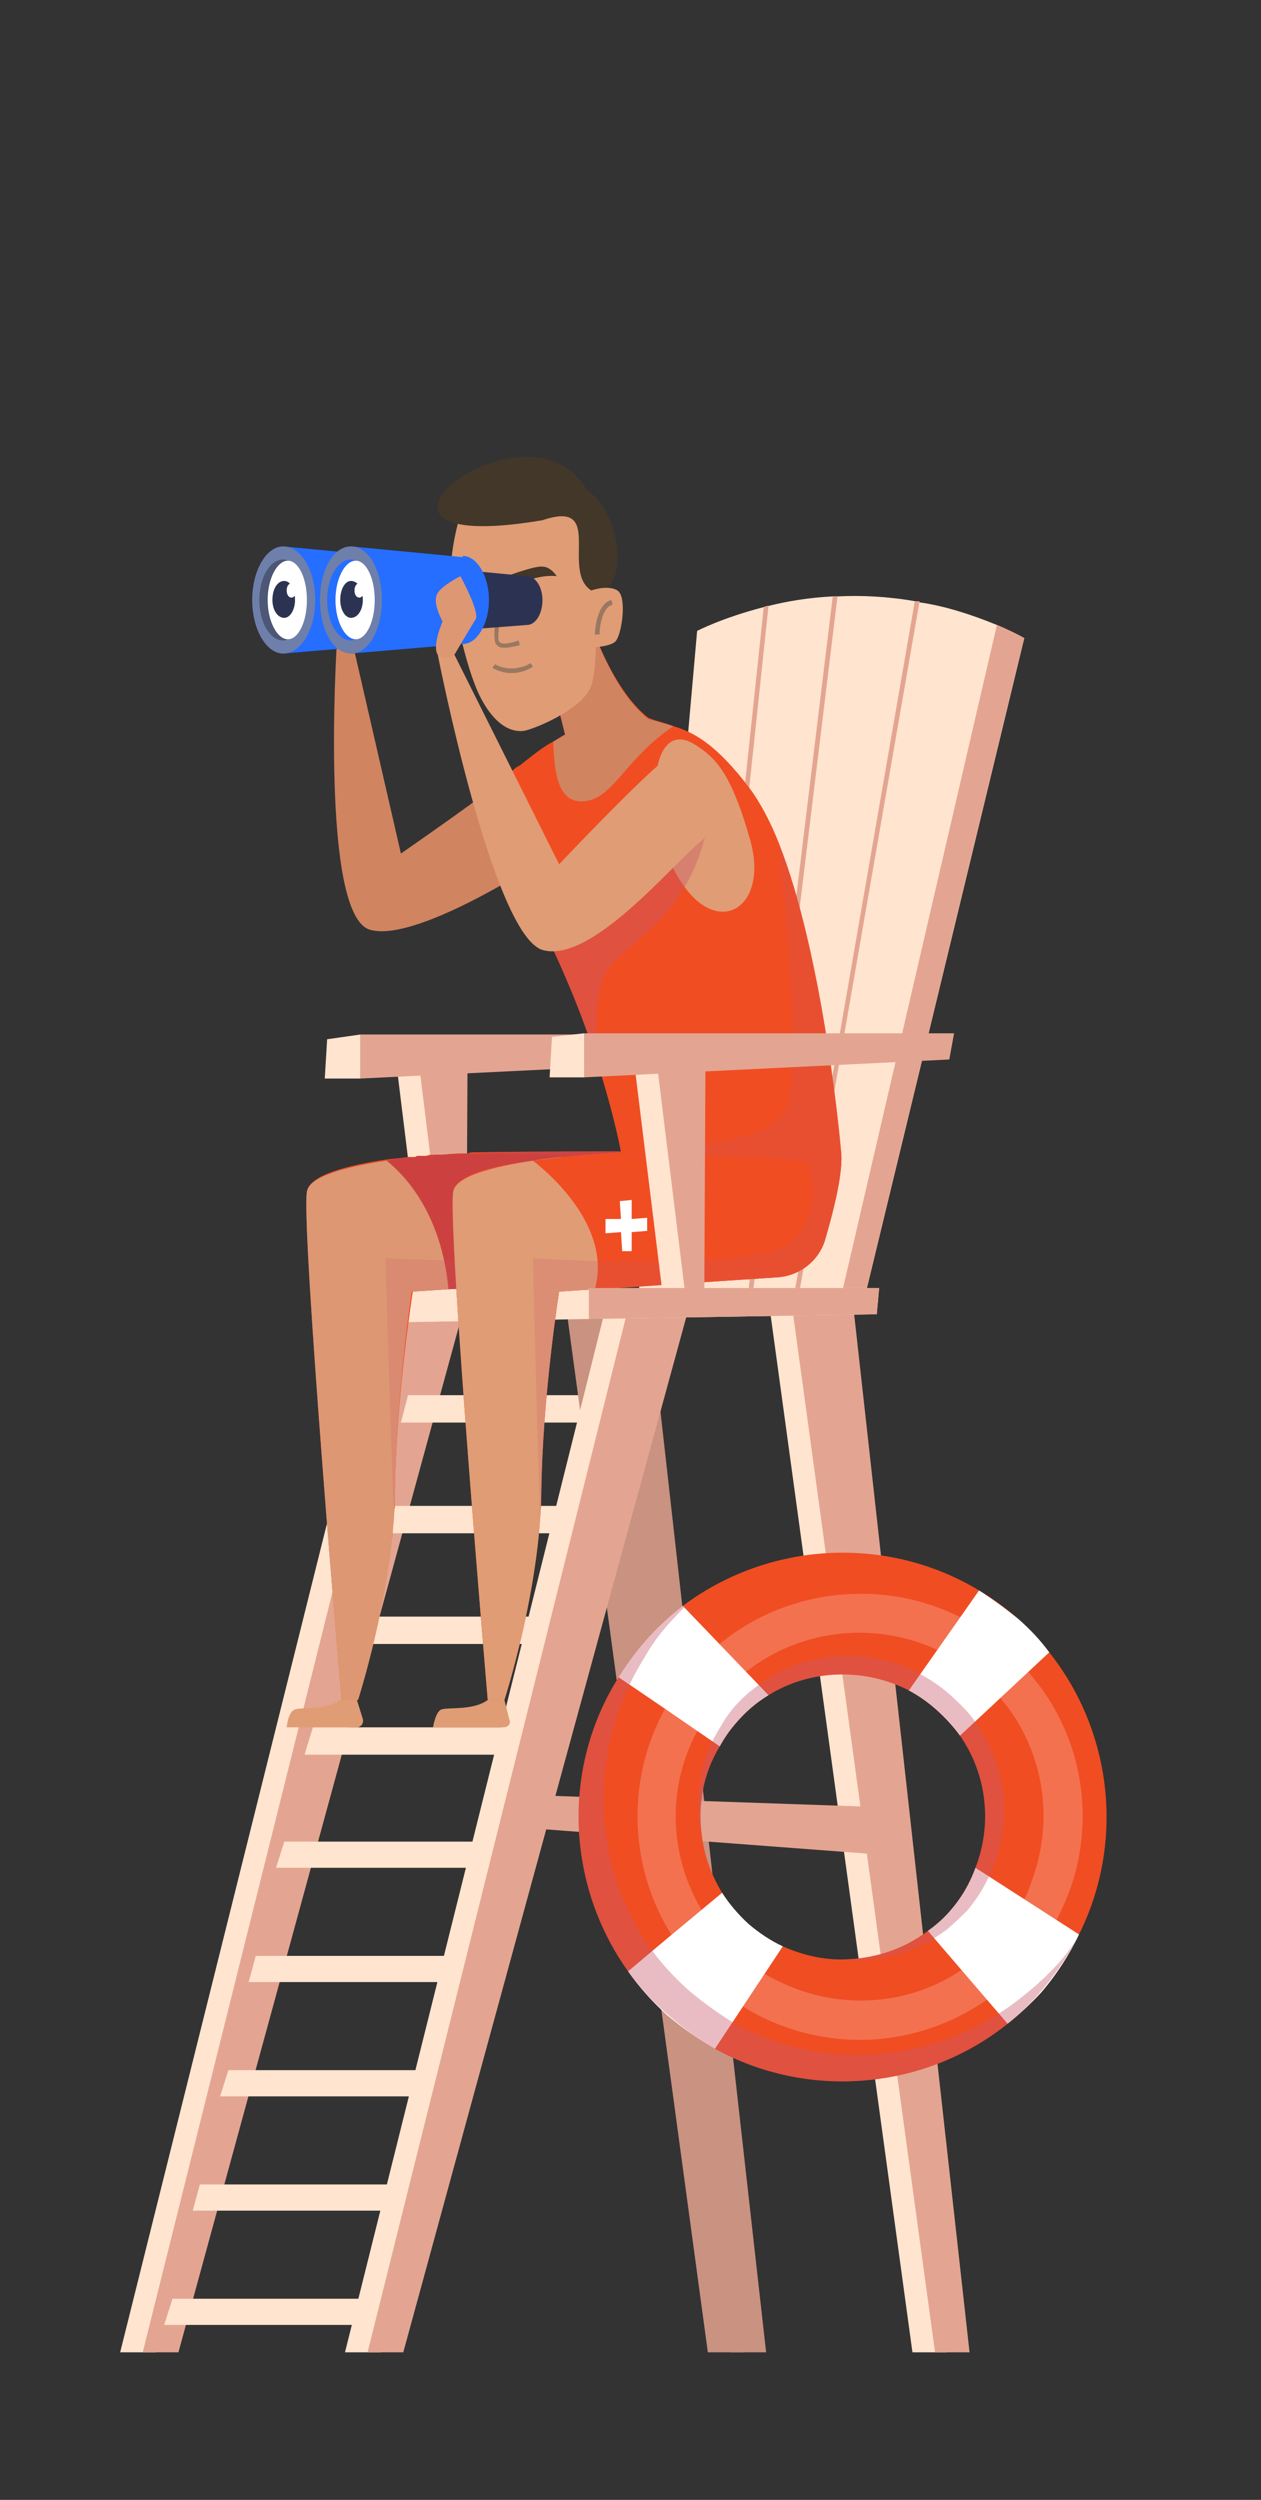 <svg version="1.2" xmlns="http://www.w3.org/2000/svg" viewBox="0 0 106 210" width="106" height="210">
	<rect x="0" y="0" width="106" height="210" fill="#333333" stroke="none"/>
	<title>medic-support</title>
	<style>
		.s0 { fill: #ffe4cf } 
		.s1 { fill: #e3a591 } 
		.s2 { fill: #c99281 } 
		.s3 { fill: #f04d23 } 
		.s4 { fill: #dd9773 } 
		.s5 { fill: #cc413f } 
		.s6 { opacity: .2;mix-blend-mode: multiply;fill: #c95869 } 
		.s7 { fill: #d18460 } 
		.s8 { fill: #e09c75 } 
		.s9 { opacity: .4;mix-blend-mode: multiply;fill: #c95869 } 
		.s10 { fill: #394666 } 
		.s11 { fill: #256eff } 
		.s12 { fill: #6e7fab } 
		.s13 { fill: #4b5774 } 
		.s14 { fill: #ffffff } 
		.s15 { fill: #2c3352 } 
		.s16 { fill: #997861 } 
		.s17 { fill: #423729 } 
		.s18 { fill: #7a6a51 } 
		.s19 { opacity: .2;mix-blend-mode: screen;fill: #ffffff } 
	</style>
	<g>
		<g id="_1">
			<g>
				<path fill-rule="evenodd" class="s0" d="m37.2 109.5l-24.1 88.1h-3l21.9-87.7 5.2-0.4z"/>
				<path fill-rule="evenodd" class="s1" d="m39.1 109.5l-24.1 88.1h-3l21.9-87.7 5.2-0.4z"/>
				<path fill-rule="evenodd" class="s0" d="m25.6 147.4h17.4l0.6-2.3h-17.3l-0.7 2.3z"/>
				<path fill-rule="evenodd" class="s0" d="m28.3 138.1h17.4l0.6-2.3h-17.3l-0.7 2.3z"/>
				<path fill-rule="evenodd" class="s0" d="m31 128.8h17.4l0.6-2.3h-17.3l-0.7 2.3z"/>
				<path fill-rule="evenodd" class="s0" d="m33.7 119.5h17.4l0.6-2.3h-17.4l-0.6 2.3z"/>
				<path fill-rule="evenodd" class="s0" d="m23.2 156.9h17.4l0.7-2.2h-17.4l-0.7 2.2z"/>
				<path fill-rule="evenodd" class="s0" d="m20.9 166.5h17.4l0.6-2.2h-17.4l-0.6 2.2z"/>
				<path fill-rule="evenodd" class="s0" d="m18.5 176.1h17.4l0.7-2.2h-17.4l-0.7 2.2z"/>
				<path fill-rule="evenodd" class="s0" d="m16.2 185.7h17.4l0.6-2.2h-17.4l-0.6 2.2z"/>
				<path fill-rule="evenodd" class="s0" d="m13.8 195.3h17.4l0.7-2.2h-17.4l-0.7 2.2z"/>
				<path fill-rule="evenodd" class="s0" d="m69.8 109.5l9.8 88.1h-2.9l-12-87.7 5.1-0.4z"/>
				<path fill-rule="evenodd" class="s1" d="m71.7 109.5l9.8 88.1h-2.9l-12-87.7 5.1-0.4z"/>
				<path fill-rule="evenodd" class="s2" d="m52.6 109.5l9.9 88.1h-3l-11.9-87.7 5-0.4z"/>
				<path fill-rule="evenodd" class="s2" d="m54.5 109.5l9.9 88.1h-3l-11.9-87.7 5-0.4z"/>
				<path fill-rule="evenodd" class="s0" d="m56.1 109.5l-24.1 88.1h-3l21.9-87.7 5.2-0.4z"/>
				<path fill-rule="evenodd" class="s1" d="m58 109.5l-24.1 88.1h-3l21.9-87.7 5.2-0.4z"/>
				<path fill-rule="evenodd" class="s0" d="m37.4 89.1l0.4 20.1-2 0.3-2.5-20.3 4.1-0.1z"/>
				<path fill-rule="evenodd" class="s1" d="m39.3 89.1l-0.1 20.2-1.5 0.2-2.5-20.3 4.1-0.1z"/>
				<path fill-rule="evenodd" class="s1" d="m61.4 86.9h-31.1v3.7l30.7-1.5 0.4-2.2z"/>
				<path fill-rule="evenodd" class="s0" d="m30.3 90.6h-3l0.2-3.3 2.8-0.4v3.7z"/>
				<path class="s0" d="m53.7 108.5h19.1l13.3-54.9q-1.1-0.6-2.3-1.1c-2.2-0.9-4.4-1.6-6.5-1.9q-0.2-0.1-0.4-0.1c-2.3-0.4-4.5-0.5-6.5-0.4q-0.2 0-0.4 0c-2 0.1-3.8 0.4-5.4 0.8q-0.2 0-0.4 0.1c-3.5 0.9-5.6 2-5.6 2z"/>
				<g>
					<path class="s1" d="m76.9 50.5c-2.7 15.5-8.5 49.1-10.1 58h0.4c1.6-9.1 7.4-42.5 10.1-58q-0.2 0-0.4 0z"/>
					<path class="s1" d="m62.9 108.5h0.4l7.1-58.4q-0.2 0-0.4 0l-7.1 58.4z"/>
					<path class="s1" d="m58.1 108.5h0.4l6.1-57.6q-0.2 0-0.4 0.1z"/>
				</g>
				<path class="s1" d="m70.8 108.5h2l13.3-54.9q-1.1-0.6-2.3-1.1l-13 56z"/>
				<path fill-rule="evenodd" class="s0" d="m32.2 111.1l17.3-0.3 24.2-0.4 0.2-2.2h-41.5l-0.2 2.9z"/>
				<g>
					<path class="s3" d="m28.7 142.8h1.4q0 0 0.1-0.4 0 0 0-0.1 0.1-0.2 0.1-0.3 0-0.1 0.1-0.3 0-0.2 0.1-0.4 0-0.1 0.1-0.3 0-0.1 0.1-0.2 0-0.2 0.1-0.4 0 0 0 0 0-0.3 0.1-0.7 0.1-0.3 0.2-0.7 0-0.1 0.1-0.2 0.3-1.2 0.6-2.7 0-0.2 0.1-0.4c0.3-1.5 0.6-3.1 0.8-4.7q0.1-0.7 0.2-1.4 0 0 0 0 0-0.3 0.1-0.6 0-0.1 0-0.2 0-0.3 0-0.6 0.1-0.3 0.1-0.7 0-0.5 0.1-0.9 0-0.2 0-0.3 0-0.4 0-0.9c0.1-8.1 1.5-16.9 1.5-16.9l3-0.2 1.9-0.1 13.4-0.9c1.9-0.1 3.6-1.5 4.1-3.3 0.7-2.4 1.5-5.6 1.3-7.3 0 0-13.3 0-18.5 0.1q0 0-0.2 0-0.2 0-0.4 0.1-0.1 0-0.2 0-0.1 0-0.2 0-0.7 0-1.7 0.1-0.2 0-0.4 0-0.1 0-0.2 0-0.2 0-0.5 0 0.1 0 0 0-0.2 0.1-0.4 0.1-0.3 0-0.5 0-0.2 0-0.3 0.1 0-0.1 0 0-0.3 0-0.6 0-0.9 0.1-1.8 0.2c-3.3 0.5-6.5 1.3-6.7 2.7-0.5 2.9 2.9 42.6 2.9 42.6z"/>
					<path class="s4" d="m28.7 142.8h1.4c0 0 3-9.3 3.1-17.4 0.1-8.1 1.4-16.9 1.4-16.9l3.1-0.2 1.9-0.1c-0.8-4.5-2.3-8.4-4.7-11q-1.2 0.1-2.4 0.3c-3.3 0.5-6.5 1.3-6.7 2.6-0.5 2.9 2.9 42.7 2.9 42.7z"/>
					<path class="s5" d="m37.7 108.3l1.9-0.1 13.4-0.9c1.9-0.1 3.6-1.4 4.1-3.3 0.7-2.4 1.5-5.6 1.3-7.3 0 0-13.3 0-18.5 0.2q0 0-0.3 0-0.1-0.1-0.3 0-0.1 0-0.2 0-0.1 0-0.2 0-0.7 0-1.7 0.1-0.2 0-0.4 0-0.1 0-0.2 0-0.2 0-0.5 0.1 0 0 0 0-0.2 0-0.5 0-0.2 0-0.4 0-0.2 0-0.3 0.1 0 0-0.1 0-0.2 0-0.5 0-0.9 0.1-1.8 0.3c1.5 1.2 4.6 4.4 5.2 10.8z"/>
					<path class="s6" d="m32.4 105.7c0 0 0.4 13.1 0.7 21.8q0-0.5 0-0.9 0-0.1 0-0.2 0.1-0.5 0.1-1c0.1-8.1 1.4-16.9 1.4-16.9l3.1-0.2 1.9-0.1 13.4-0.9c1.9-0.1 3.6-1.4 4.1-3.3 0.7-2.4 1.5-5.6 1.3-7.3 0 0-13.3 0.1-18.5 0.2 0 0 15.2 0.2 15.6 0.8 0.5 0.5 1.4 4.2-1.4 6.7-1.8 1.6-9.3 1.7-15 1.6q-0.6 0-1.2-0.1c-3.1-0.1-5.4-0.2-5.4-0.2z"/>
					<path class="s7" d="m43.8 64.3c2.5-2.3 7.7 3.7 5.4 5.5-2.3 1.8-14 9.5-18.1 8.3-4.2-1.2-2.8-23.8-2.8-23.8h1.4l4 17.4c0 0 8.4-5.8 10.1-7.4z"/>
					<path class="s3" d="m41 142.8h1.4c0 0 2.5-7.7 3-15.3q0.1-1.1 0.1-2.1c0.1-8.1 1.5-16.9 1.5-16.9l3-0.2 1.9-0.1 13.4-0.9c1.9-0.1 3.6-1.4 4.1-3.3 0.7-2.4 1.5-5.6 1.3-7.3-0.2-2.4-1.7-16.9-5.2-25.8-0.7-1.8-1.6-3.5-2.5-4.7-2.8-3.7-4.7-4.7-6.4-5.2-0.7-0.3-1.4-0.4-2.1-0.7-3.1-2.4-4.9-8.1-4.9-8.1l-3.6 3.5 1.5 6c0 0-0.4 0.2-1 0.6-0.8 0.4-1.8 1.2-2.8 2 0 0-4.3 1.5 1.4 12.5q0.1 0.3 0.3 0.7c2.2 4.4 3.8 8.5 4.8 11.7 1.5 4.7 2 7.6 2 7.6 0 0-2.3 0.1-5 0.4q-1.2 0.1-2.4 0.3c-3.3 0.4-6.5 1.2-6.7 2.6-0.5 2.9 2.9 42.7 2.9 42.7z"/>
					<path class="s8" d="m41 142.8h1.4c0 0 3-9.3 3.1-17.4 0.1-8.1 1.5-16.9 1.5-16.9l3-0.2 1.9-0.1c-0.8-4.5-2.3-8.4-4.7-11q-1.2 0.1-2.4 0.3c-3.3 0.5-6.5 1.3-6.7 2.6-0.5 2.9 2.9 42.7 2.9 42.7z"/>
					<path class="s7" d="m47.5 61.7c0 0-0.4 0.3-1 0.6 0.1 2.4 0.3 5.3 2.7 5 2.4-0.3 3.3-3.5 7.4-6.3-0.7-0.2-1.4-0.4-2.1-0.6-3.1-2.4-4.9-8.2-4.9-8.2l-3.6 3.5 1.5 6z"/>
					<path class="s8" d="m58.5 62.6c-4.1-2.7-4.5 6.5-1.3 11.4 3.1 4.9 7.4 2.3 5.9-3.3-1.6-5.7-2.9-7-4.6-8.1z"/>
					<path class="s9" d="m50.2 89.3c-0.2-2.7-0.2-6.5 1-8 1.8-2.5 7.4-4.4 8.6-13.8 0 0-10.6 7.5-14.4 10 2.2 4.4 3.8 8.5 4.8 11.8z"/>
					<path class="s8" d="m56.7 63.3c3.4 0 4.5 5.5 2.2 7.4-2.3 1.8-9.2 10.3-13.3 9.1-4.2-1.3-8.8-24.8-8.8-24.8h1.4l8.8 17.6c0 0 8.8-9.3 9.7-9.3z"/>
					<g>
						<path class="s10" d="m38.7 48.4c0.6 0 1.2 0.9 1.2 2 0 1.2-0.6 2.1-1.2 2.1l-5.3 0.4v-5c0 0 5.3 0.5 5.3 0.5z"/>
						<path class="s11" d="m33.2 46.7c1.2 0 2.2 1.7 2.2 3.7 0 2-1 3.7-2.2 3.7l-9.4 0.8v-9l9.4 0.9z"/>
						<path fill-rule="evenodd" class="s12" d="m23.8 45.9c1.5 0 2.7 2 2.7 4.5 0 2.5-1.2 4.5-2.7 4.5-1.4 0-2.6-2-2.6-4.5 0-2.5 1.2-4.5 2.6-4.5z"/>
						<path class="s13" d="m21.8 50.4c0 1.9 0.9 3.4 2 3.4q0.2 0 0.4-0.1c0.9-0.3 1.6-1.6 1.6-3.3 0-1.7-0.7-3-1.6-3.3q-0.2-0.1-0.4-0.1c-1.1 0-2 1.5-2 3.4z"/>
						<path fill-rule="evenodd" class="s14" d="m24.2 47.1c0.9 0 1.6 1.5 1.6 3.3 0 1.8-0.7 3.3-1.6 3.3-0.9 0-1.7-1.5-1.7-3.3 0-1.8 0.8-3.3 1.7-3.3z"/>
						<path fill-rule="evenodd" class="s15" d="m23.9 48.8c0.5 0 0.9 0.7 0.9 1.6 0 0.8-0.4 1.5-0.9 1.5-0.6 0-1-0.7-1-1.5 0-0.9 0.4-1.6 1-1.6z"/>
						<path class="s14" d="m24.1 49.6c0 0.4 0.2 0.6 0.4 0.6 0.2 0 0.4-0.2 0.4-0.6 0-0.4-0.2-0.6-0.4-0.6-0.2 0-0.4 0.2-0.4 0.6z"/>
					</g>
					<g>
						<path class="s8" d="m50 48.9c0 0.1 0.4 6.7-0.3 8.7-0.7 2-4.9 3.7-5.7 3.8-0.9 0.1-2.3-0.3-3.6-2.8-1.3-2.5-2.5-8.4-2.5-10.6 0-2.2 0.8-4.8 0.8-4.8 0 0 7.8-2.6 9.7-0.7 2 1.8 1.6 6.4 1.6 6.4z"/>
						<path class="s15" d="m43.9 50.3c0.1 0.5 0.5 1 0.8 0.9 0.4 0 0.6-0.5 0.5-1-0.1-0.6-0.4-1-0.8-1-0.3 0-0.6 0.5-0.5 1.1z"/>
						<path class="s15" d="m39.7 50.3c0.1 0.5 0.5 1 0.8 1 0.4-0.1 0.6-0.6 0.5-1.1-0.1-0.6-0.4-1-0.8-1-0.3 0-0.6 0.5-0.5 1.1z"/>
						<path class="s16" d="m43.2 54.3c0.2 0 0.4-0.1 0.5-0.1l-0.1-0.4c-0.3 0.1-1.2 0.4-1.5 0.2q-0.2-0.1-0.2-0.3c-0.1-0.8 0.5-4.1 0.5-4.1l-0.3-0.1c-0.1 0.2-0.7 3.4-0.5 4.3q0 0.3 0.3 0.5c0.3 0.2 0.9 0.1 1.3 0z"/>
						<path class="s17" d="m46.8 48.4c-1.7-0.2-3.8 0.9-3.8 0.9l-0.4-0.9c0 0 2.4-0.9 3-0.8 0.7 0 1.2 0.8 1.2 0.8z"/>
						<path class="s18" d="m38 48.6c0 0 1.3 0.1 3 0.6l0.4-1c0 0-2.3-0.4-2.8-0.3-0.5 0.1-0.6 0.8-0.6 0.7z"/>
						<path class="s17" d="m49.7 49.6c-2.6-1.7 1.2-7.7-4.1-5.9-19.5 3.3-1.3-11.1 3.7-2.6 3.4 2.4 3.4 9.5 0.4 8.5z"/>
						<path class="s8" d="m49.7 49.6c0 0 1.4-0.5 2.2 0 0.8 0.5 0.4 3.5-0.1 4.2-0.4 0.6-2.4 0.6-2.4 0.6l0.3-4.7z"/>
						<path class="s16" d="m50.4 53.3c0-0.6 0.2-2.3 1.1-2.5q0 0 0 0l-0.1-0.4c-1.3 0.3-1.4 2.8-1.4 2.9z"/>
						<path class="s16" d="m41.6 55.8l-0.2 0.3c1.7 1 3.3 0 3.4-0.1l-0.2-0.3c-0.1 0.1-1.5 0.9-3 0.1z"/>
					</g>
					<g>
						<path class="s15" d="m44.3 48.4c0.7 0 1.3 0.9 1.3 2 0 1.2-0.6 2.1-1.3 2.1l-5.2 0.4v-5c0 0 5.2 0.5 5.2 0.5z"/>
						<path class="s11" d="m38.9 46.7c1.2 0 2.2 1.7 2.2 3.7 0 2-1 3.7-2.2 3.7l-9.4 0.8v-9l9.4 0.9z"/>
						<path fill-rule="evenodd" class="s12" d="m29.5 45.9c1.5 0 2.6 2 2.6 4.5 0 2.5-1.1 4.5-2.6 4.5-1.5 0-2.6-2-2.6-4.5 0-2.5 1.1-4.5 2.6-4.5z"/>
						<path class="s11" d="m27.5 50.4c0 1.9 0.9 3.4 2 3.4q0.2 0 0.4-0.1c0.9-0.3 1.6-1.6 1.6-3.3 0-1.7-0.7-3-1.6-3.3q-0.2-0.1-0.4-0.1c-1.1 0-2 1.5-2 3.4z"/>
						<path fill-rule="evenodd" class="s14" d="m29.9 47.1c0.9 0 1.6 1.5 1.6 3.3 0 1.8-0.7 3.3-1.6 3.3-0.9 0-1.7-1.5-1.7-3.3 0-1.8 0.8-3.3 1.7-3.3z"/>
						<path fill-rule="evenodd" class="s15" d="m29.5 48.8c0.6 0 1 0.7 1 1.6 0 0.8-0.4 1.5-1 1.5-0.5 0-0.9-0.7-0.9-1.5 0-0.9 0.4-1.6 0.9-1.6z"/>
						<path class="s14" d="m29.8 49.6c0 0.4 0.2 0.6 0.4 0.6 0.2 0 0.4-0.2 0.4-0.6 0-0.4-0.2-0.6-0.4-0.6-0.2 0-0.4 0.2-0.4 0.6z"/>
					</g>
					<path class="s4" d="m38.2 55c0 0 1.4-2.4 1.8-3 0.3-0.7-1.3-3.6-1.3-3.6 0 0-1.8 0.9-2 1.6-0.3 0.8 0.5 2.2 0.5 2.2 0 0-0.9 2.1-0.4 2.8 0.5 0.6 1.4 0 1.4 0z"/>
					<path class="s3" d="m50 108.3l15.3-1c1.9-0.1 3.6-1.4 4.1-3.3 0.7-2.4 1.5-5.6 1.3-7.3 0 0-13.3 0-18.5 0.2 0 0-3.8 0.1-7.4 0.6 1.8 1.4 6.6 5.8 5.2 10.8z"/>
					<path fill-rule="evenodd" class="s14" d="m50.9 102.4h1.3l-0.1-1.5 1-0.1v1.6l1.3-0.1v1.1l-1.3 0.1v1.6h-0.8l-0.1-1.6-1.3 0.1v-1.2z"/>
					<path class="s6" d="m44.8 105.7c0 0 0.3 13.1 0.6 21.8q0.1-1 0.1-2.1c0.1-8.1 1.5-16.9 1.5-16.9l3-0.2 1.9-0.1 13.4-0.9c1.9-0.1 3.6-1.4 4.1-3.3 0.7-2.4 1.5-5.6 1.3-7.3-0.2-2.3-1.7-16.9-5.2-25.8q0 0.2 0 0.4c0.2 2.8 2.4 19.8 0.2 22.5-2.3 2.7-13.5 3.1-13.5 3.1 0 0 15.2 0.2 15.6 0.8 0.5 0.5 1.5 4.2-1.4 6.7-2.9 2.5-21.6 1.3-21.6 1.3z"/>
					<path class="s8" d="m42.4 142.8l0.4 1.6c0.2 0.4-0.1 0.7-0.5 0.7h-5.9c0 0 0.2-1.3 0.7-1.5 0.6-0.2 2.7 0.1 3.9-0.8h1.4z"/>
					<path class="s8" d="m30 142.8l0.5 1.6c0.1 0.4-0.2 0.7-0.5 0.7h-5.9c0 0 0.1-1.3 0.7-1.5 0.5-0.2 2.6 0.1 3.8-0.8h1.4z"/>
				</g>
				<path fill-rule="evenodd" class="s0" d="m57.4 89.1l0.4 20.1-2 0.3-2.5-20.3 4.1-0.1z"/>
				<path fill-rule="evenodd" class="s1" d="m80.2 86.8h-31.1v3.7l30.7-1.5 0.4-2.2z"/>
				<path fill-rule="evenodd" class="s0" d="m49.1 90.5h-2.9l0.2-3.4 2.7-0.3v3.7z"/>
				<path fill-rule="evenodd" class="s1" d="m59.3 89.1l-0.1 20.2-1.5 0.2-2.5-20.3 4.1-0.1z"/>
				<path class="s1" d="m49.5 110.8l24.2-0.4 0.2-2.2h-24.4c0 0.8 0 1.8 0 2.6z"/>
				<path fill-rule="evenodd" class="s1" d="m73.9 151.8l-29.1-1-1.2 2.7 30.5 2.3-0.2-4z"/>
				<g>
					<path class="s3" d="m57.4 134.9c7.2-5.4 17.1-6 24.9-1.3q1.7 1 3.3 2.4 1.4 1.3 2.6 2.8c5.4 6.8 6.3 16.1 2.5 23.7q-1.3 2.6-3.2 4.9-1.3 1.4-2.8 2.6c-7 5.6-16.8 6.4-24.6 2.1q-2.1-1.2-4-2.9-1.9-1.6-3.3-3.6c-5.2-7.3-5.6-17.1-0.8-24.7q1-1.6 2.2-3 1.5-1.7 3.2-3zm3.3 24.1q0.9 1.4 2.2 2.6 1.4 1.2 2.9 1.9c1.6 0.7 3.2 1.1 4.9 1.1 2.6 0 5.2-0.8 7.3-2.4q1-0.7 1.8-1.6c1-1.1 1.7-2.4 2.2-3.7 1.4-3.6 1-7.8-1.3-11.1q-0.8-1.1-1.9-2.1-1.1-1-2.4-1.7c-3.7-1.9-8.3-1.8-11.8 0.4q-1.5 0.9-2.7 2.3-0.8 0.9-1.4 2c-1.4 2.3-1.9 4.9-1.5 7.5 0.2 1.7 0.8 3.3 1.7 4.8z"/>
					<path class="s14" d="m82 156.9q-0.7 2-2.2 3.7-0.8 0.9-1.8 1.6c2.4 2.8 4.9 5.7 6.7 7.8q1.5-1.2 2.8-2.6c1.3-1.5 2.4-3.2 3.2-4.9z"/>
					<path class="s14" d="m80.7 145.8l7.5-7q-1.1-1.5-2.6-2.8-1.6-1.3-3.3-2.4c-1.6 2.3-3.8 5.4-5.9 8.4q1.3 0.7 2.4 1.7 1.1 1 1.9 2.1z"/>
					<path class="s14" d="m52.8 165.6q1.4 2 3.3 3.7 1.9 1.6 4 2.8l5.7-8.6q-1.5-0.7-2.9-1.9-1.3-1.2-2.2-2.6c-2.9 2.4-5.9 4.9-7.9 6.6z"/>
					<path class="s14" d="m54.2 137.9q-1.2 1.4-2.2 3c2.1 1.4 5.3 3.6 8.5 5.8q0.6-1.1 1.4-2 1.2-1.4 2.7-2.3l-7.2-7.5q-1.7 1.3-3.2 3z"/>
					<path class="s19" d="m59.9 166.6q1.5 1.4 3.3 2.4c6.7 3.7 14.8 3 20.8-1.8q1.2-1 2.3-2.2 1.6-1.9 2.7-4.1c3.3-6.4 2.5-14.3-2.1-19.9q-1-1.3-2.2-2.4-1.3-1.2-2.8-2.1c-6.5-3.9-14.9-3.4-20.9 1.2q-1.5 1.1-2.7 2.5-1.1 1.2-1.9 2.5c-4 6.4-3.7 14.7 0.7 20.8q1.2 1.7 2.8 3.1zm22.6-25.6q1.4 1.3 2.5 2.8c2.9 4.2 3.5 9.5 1.7 14.3-0.6 1.8-1.6 3.4-2.9 4.7q-1 1.3-2.3 2.2c-4.5 3.4-10.5 4-15.7 1.6q-2-0.9-3.8-2.4-1.6-1.5-2.8-3.4c-3.1-4.9-3.2-11-0.3-15.9q0.8-1.4 1.8-2.6c1-1.1 2.2-2.1 3.5-2.9 4.6-2.8 10.4-3 15.2-0.5q1.7 0.9 3.1 2.1z"/>
					<path class="s9" d="m63.7 141.6c4.1-3.1 9.8-3.4 14.3-0.6q1 0.6 1.9 1.4 0.9 0.8 1.6 1.6c3.2 4 3.8 9.3 1.6 13.7q-0.7 1.5-1.8 2.8-0.8 0.8-1.6 1.5c-2.6 2-5.8 2.9-9 2.6 2.6 0 5.2-0.8 7.3-2.4q1-0.7 1.8-1.6c1-1.1 1.7-2.4 2.2-3.7 1.4-3.6 1-7.8-1.3-11.1q-0.8-1.1-1.9-2.1-1.1-1-2.4-1.7c-3.7-1.9-8.2-1.8-11.8 0.4q-1.5 0.9-2.7 2.3-0.8 0.9-1.4 2c-1.4 2.3-1.8 5-1.5 7.5-0.7-3.1-0.2-6.4 1.6-9.2q0.5-0.9 1.2-1.7 0.9-1 1.9-1.7z"/>
					<path class="s9" d="m57.4 134.9q0.5-0.3 0.9-0.6-1 0.9-1.9 1.9-1.3 1.4-2.2 3c-4.8 7.6-4.6 17.3 0.5 24.5q1.4 1.9 3.2 3.5 1.9 1.6 3.9 2.8c7.7 4.2 17.3 3.3 24.3-2.4q1.5-1.2 2.8-2.6 0.9-1 1.6-2.1-1.2 2.3-3.1 4.5-1.2 1.4-2.7 2.6c-7 5.6-16.8 6.4-24.6 2.1q-2.1-1.2-4-2.9-1.9-1.6-3.3-3.6c-5.2-7.2-5.6-17.1-0.8-24.7q1-1.6 2.2-3 1.5-1.7 3.2-3z"/>
				</g>
			</g>
		</g>
	</g>
</svg>